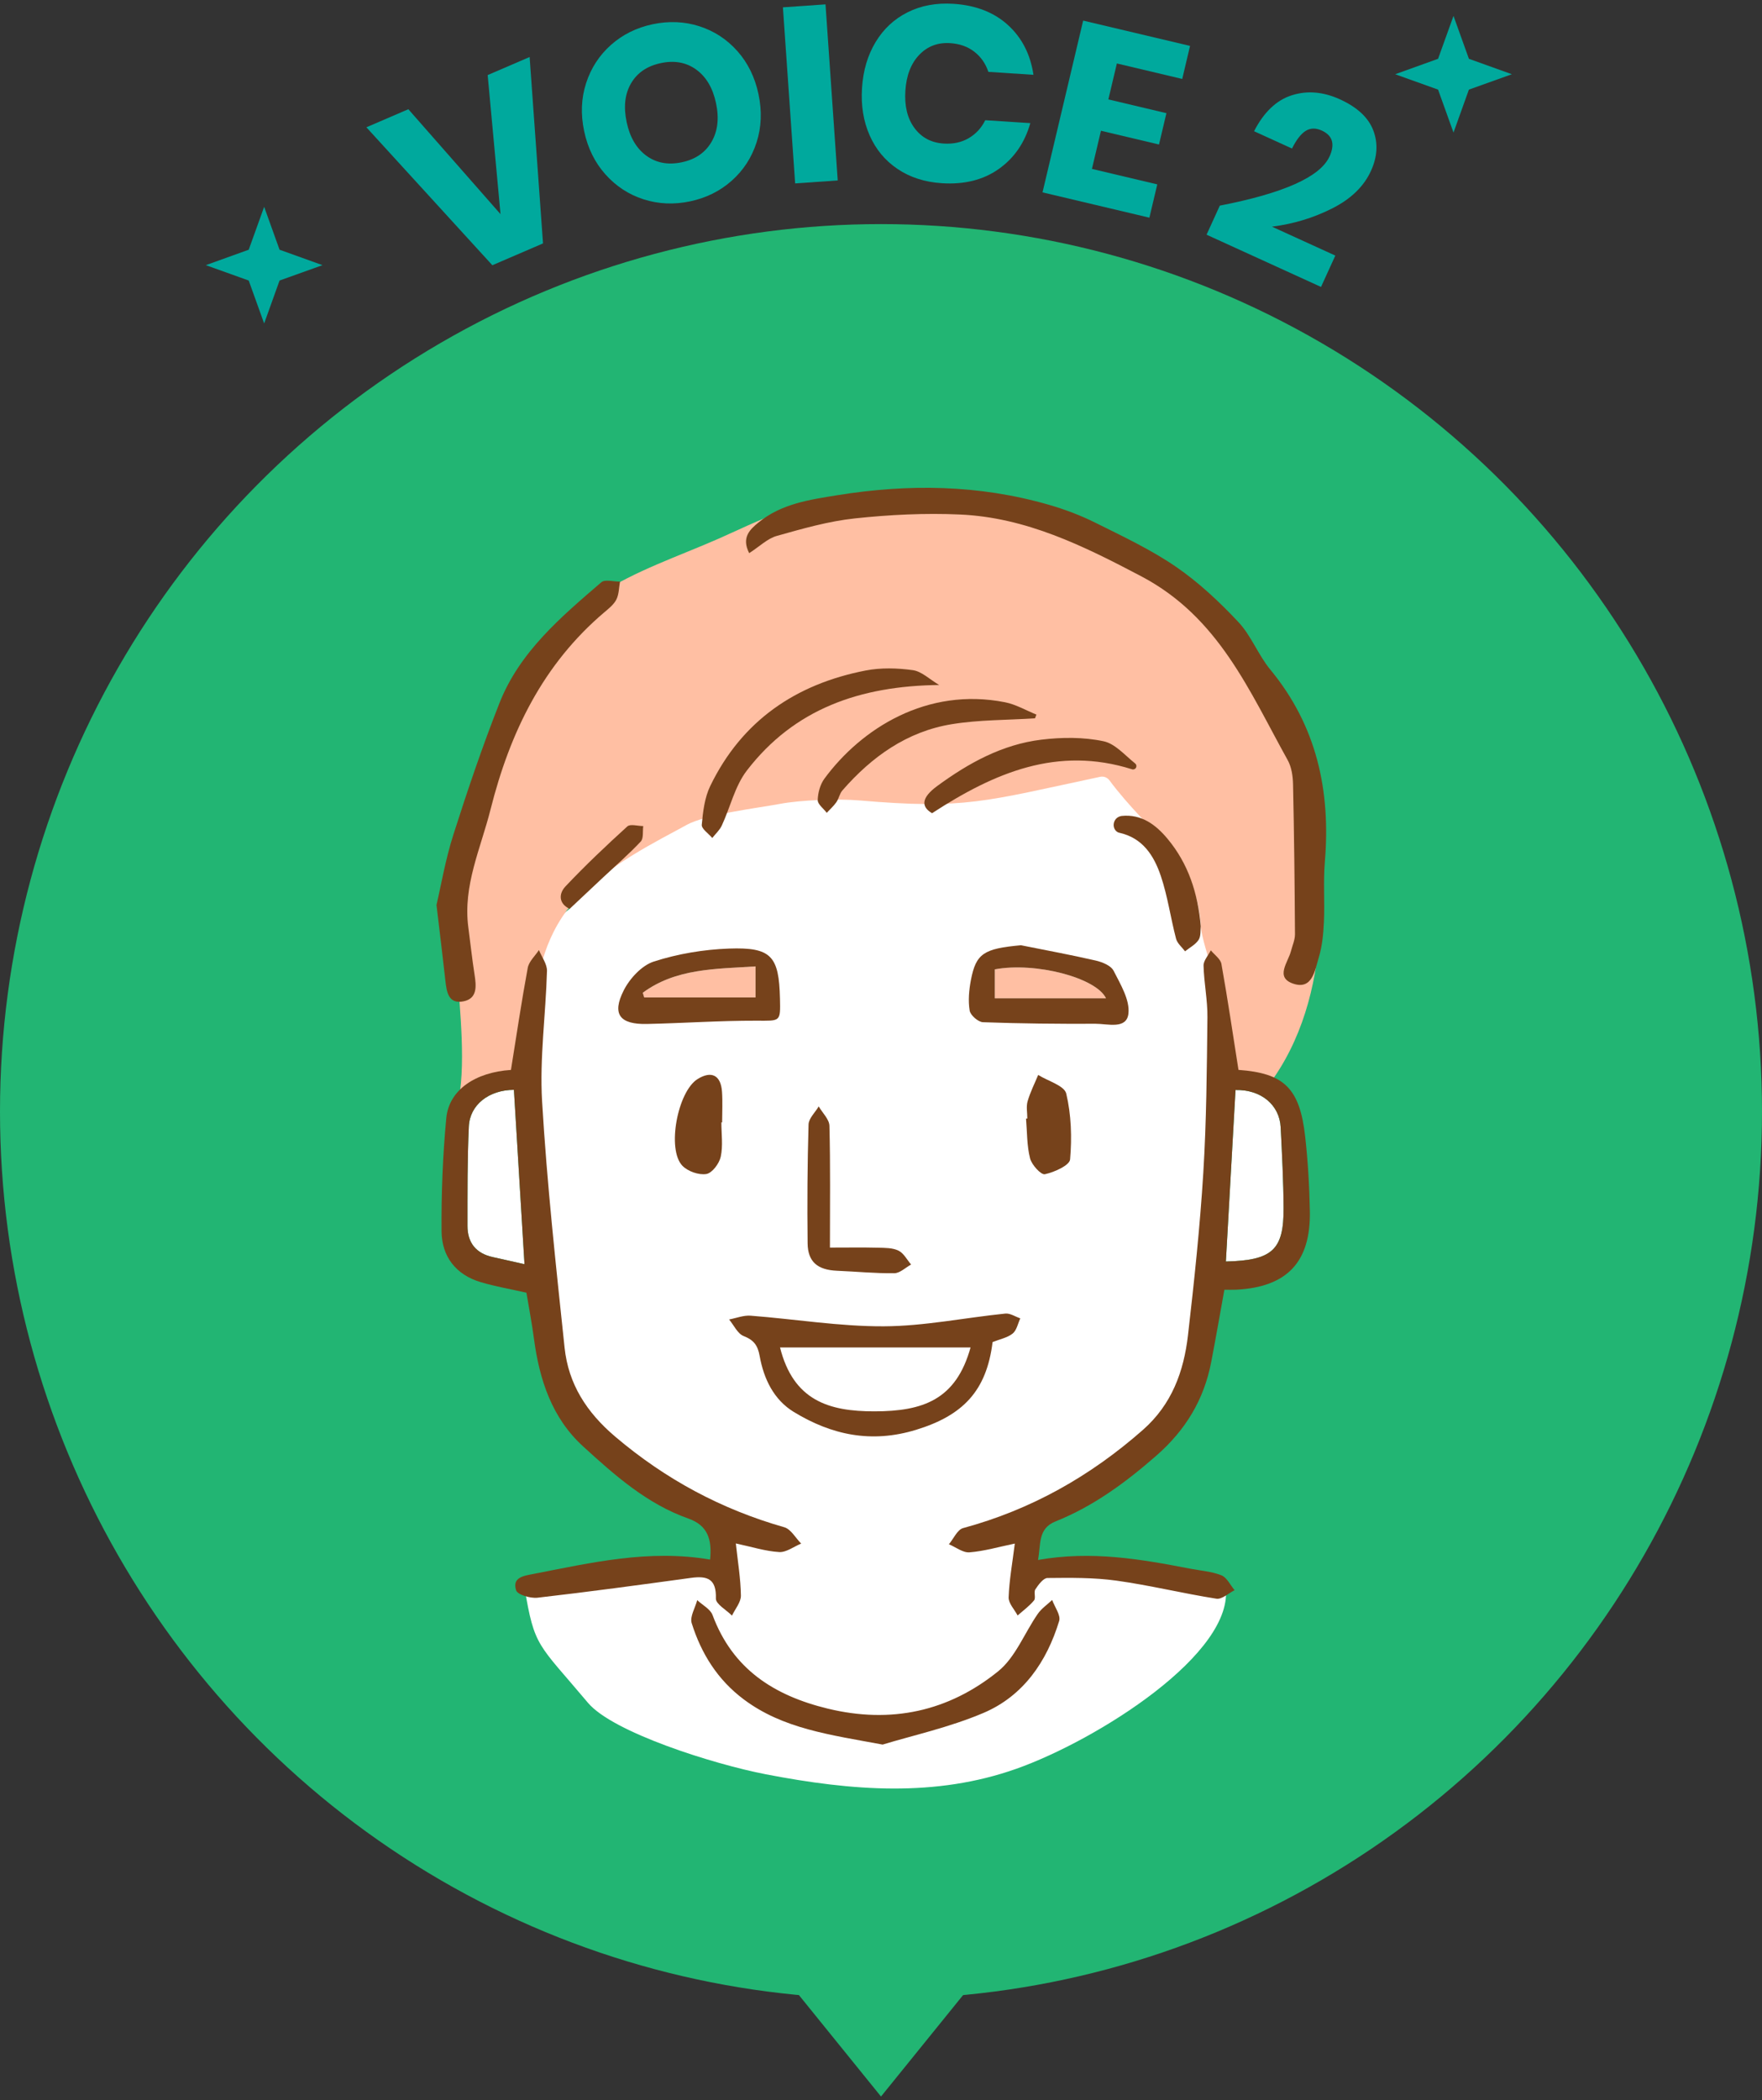 <?xml version="1.0" encoding="UTF-8"?>
<svg id="_レイヤー_1" data-name="レイヤー_1" xmlns="http://www.w3.org/2000/svg" width="120" height="143" version="1.1" viewBox="0 0 120 143">
  <rect x="0" y="0" width="120" height="143" fill="#333333" stroke="none"/>
  <!-- Generator: Adobe Illustrator 29.0.0, SVG Export Plug-In . SVG Version: 2.1.0 Build 186)  -->
  <defs>
    <style>
      .st0 {
        fill: #00a99d;
      }

      .st1 {
        fill: #76421b;
      }

      .st2 {
        fill: #22b573;
      }

      .st3 {
        fill: #fff;
      }

      .st4 {
        fill: #ffbfa3;
      }
    </style>
  </defs>
  <g>
    <ellipse class="st2" cx="60" cy="75.685" rx="60" ry="60.426"/>
    <polygon class="st2" points="68.485 132.271 60 142.756 51.515 132.271 60 123.786 68.485 132.271"/>
  </g>
  <g>
    <g>
      <path class="st0" d="M27.811,7.438l6.277,7.144-.875-9.47,2.857-1.23.912,12.693-3.451,1.485-8.578-9.392,2.857-1.23Z"/>
      <path class="st0" d="M47.628,1.788c1.013.324,1.876.888,2.591,1.692s1.195,1.783,1.439,2.936c.244,1.153.2,2.246-.131,3.277-.332,1.032-.895,1.901-1.689,2.608-.795.707-1.741,1.177-2.838,1.409s-2.153.187-3.166-.137c-1.013-.324-1.88-.891-2.602-1.7-.722-.809-1.205-1.789-1.449-2.942-.244-1.152-.2-2.242.133-3.269.333-1.026.896-1.894,1.691-2.601.794-.706,1.74-1.176,2.838-1.409,1.109-.234,2.169-.189,3.183.135ZM42.978,5.674c-.421.721-.521,1.602-.3,2.644.219,1.031.667,1.794,1.345,2.287.678.494,1.483.642,2.414.444.92-.194,1.593-.655,2.018-1.383s.529-1.606.31-2.638c-.218-1.031-.667-1.793-1.345-2.287-.678-.493-1.482-.642-2.414-.444-.932.197-1.607.656-2.028,1.377Z"/>
      <path class="st0" d="M56.221.298l.832,11.99-2.9.201-.833-11.99,2.9-.201Z"/>
      <path class="st0" d="M68.652,1.71c.949.867,1.525,1.995,1.731,3.383l-3.071-.199c-.189-.568-.51-1.026-.958-1.373-.449-.347-.995-.542-1.641-.583-.849-.055-1.553.212-2.112.8-.561.589-.875,1.403-.941,2.443-.068,1.041.139,1.887.619,2.536.48.65,1.145,1.003,1.992,1.058.646.041,1.213-.081,1.702-.367s.865-.693,1.127-1.222l3.07.198c-.382,1.338-1.099,2.379-2.152,3.123s-2.343,1.066-3.87.968c-1.164-.075-2.172-.398-3.021-.971-.849-.571-1.484-1.336-1.904-2.295-.421-.958-.593-2.031-.516-3.219s.385-2.229.926-3.126c.541-.896,1.269-1.573,2.185-2.03.914-.458,1.955-.649,3.119-.574,1.527.099,2.766.582,3.715,1.45Z"/>
      <path class="st0" d="M76.064,4.321l-.58,2.448,3.954.937-.505,2.134-3.953-.936-.615,2.597,4.45,1.054-.536,2.267-7.279-1.723,2.768-11.696,7.279,1.723-.532,2.25-4.45-1.054Z"/>
      <path class="st0" d="M90.545,10.662c.385-.845.213-1.435-.52-1.769-.412-.188-.78-.182-1.103.02-.323.202-.633.603-.931,1.201l-2.584-1.179c.67-1.302,1.527-2.118,2.576-2.449,1.048-.332,2.139-.239,3.273.278,1.186.541,1.943,1.249,2.273,2.122.331.873.277,1.789-.16,2.748-.484,1.062-1.366,1.915-2.644,2.559-1.278.645-2.644,1.058-4.099,1.241l4.315,1.969-.974,2.135-7.795-3.557.902-1.979c4.348-.845,6.836-1.958,7.467-3.34Z"/>
    </g>
    <polygon class="st0" points="100.039 6.102 102.963 5.055 100.039 4.004 98.99 1.083 97.939 4.004 95.018 5.055 97.939 6.102 98.99 9.026 100.039 6.102"/>
    <polygon class="st0" points="19.039 19.102 21.963 18.055 19.039 17.004 17.99 14.083 16.939 17.004 14.018 18.055 16.939 19.102 17.99 22.026 19.039 19.102"/>
  </g>
  <g>
    <path class="st3" d="M84.144,74.221c1.742-.037,2.999,1.012,3.076,2.548.092,1.824.188,3.651.198,5.477.016,2.861-.755,3.576-3.93,3.652.217-3.869.434-7.727.656-11.677Z"/>
    <path class="st3" d="M35.72,86.081c-.906-.203-1.533-.348-2.162-.485-1.14-.249-1.722-.977-1.72-2.121.002-2.259-.013-4.521.093-6.777.069-1.471,1.364-2.48,3.069-2.489.234,3.865.469,7.737.72,11.872Z"/>
    <path class="st3" d="M38.799,61.885c2.178-4.715,6.466-4.93,9.13-6.859,3.53-2.557,11.717-2.725,15.902-1.508,4.185,1.218,8.571-4.387,11.837-1.5,2.329,2.059,5.243,6.397,6.266,9.333,1.111,3.188.651,6.673.651,10.048,0,5.985,1.486,12.054.161,17.891-1.473,6.487-6.608,12.01-12.97,13.951.156,1.639.34,2.165.1,3.794l3.674.164c-1.65,5.749-8.7,10.572-14.68,10.699s-11.822-4.939-11.858-10.92c.662.359,1.45.478,2.188.332-.153-1.415-.103-2.852.147-4.253-3.387-1.218-6.932-2.541-9.283-5.268-2.925-3.393-3.381-8.198-3.702-12.667-.263-3.649-.243-7.015-.506-10.664-.361-5.011.23-10.587,2.941-12.574Z"/>
    <path class="st3" d="M35.72,108.091c-1.069-.568,8.83-1.917,13.482-.78.333,3.199-2.735,1.066-1.41,3.369,1.734,3.015,7.807,7.152,10.726,7.217,3.078.068,9.393-2.228,10.97-4.573,1.879-2.794,2.159-4.294.39-5.843,1.128-2.475,13.132.101,13.42.35.209.18.131-.066.167.172.684,4.55-8.741,10.486-14.246,12.435-5.506,1.949-11.157,1.513-17.052.378-3.565-.687-10.429-2.854-12.124-4.87-3.429-4.077-3.639-3.745-4.322-7.855Z"/>
    <path class="st4" d="M43.776,67.597c2.242-1.655,4.921-1.618,7.682-1.793v2.113h-7.585c-.032-.107-.065-.213-.097-.32Z"/>
    <path class="st4" d="M75.324,67.977h-7.573v-1.972c2.769-.518,6.92.575,7.573,1.972Z"/>
    <path class="st4" d="M46.732,56.185c1.348-.753,4.88-1.163,6.397-1.449,1.401-.265,3.969-.357,5.39-.234,7.238.622,8.519.068,16.41-1.608.239-.051.486.046.631.243,2.681,3.616,6.014,5.425,6.228,9.988.026.55.524,2.234.818,2.974.298.751-.008,3.983-.015,4.791-.015,1.694.273.987.258,2.68,1.096-.164,2.256.156,3.113.858,2.377-2.844,3.545-6.551,3.856-10.245s-.18-7.407-.804-11.06c-.262-1.533-.554-3.084-1.229-4.486-.783-1.627-2.039-2.969-3.275-4.284-2.76-2.935-5.616-5.94-9.276-7.625-2.69-1.238-5.664-1.689-8.592-2.127-4.145-.62-8.442-1.231-12.469-.07-1.816.524-3.51,1.392-5.24,2.152-2.754,1.209-5.647,2.164-8.164,3.809-3.99,2.609-6.423,7.782-7.888,12.319-1.466,4.537-2.05,8.435-1.747,13.193.172,2.699.647,6.708.008,9.336,2.143-2.143,3.105-1.417,4.726-1.497,1.3-2.06.792-3.194.674-5.627-.057-1.183.376-4.284,2.432-6.685,2.173-2.538,6.02-4.374,7.758-5.344Z"/>
    <path class="st1" d="M70.693,106.22c3.63-.642,6.98-.06,10.326.587.726.14,1.489.19,2.164.458.375.149.604.664.899,1.014-.415.205-.865.638-1.239.579-2.277-.358-4.524-.912-6.805-1.23-1.547-.216-3.134-.195-4.701-.179-.283.003-.616.457-.823.77-.125.189.044.59-.091.754-.318.388-.739.691-1.119,1.028-.216-.412-.627-.832-.612-1.236.042-1.167.255-2.329.421-3.661-1.096.226-2.082.517-3.085.597-.45.036-.934-.354-1.403-.55.319-.379.574-.995.967-1.101,4.626-1.252,8.66-3.53,12.248-6.69,1.971-1.736,2.782-3.979,3.067-6.445.424-3.678.815-7.365,1.043-11.059.217-3.522.241-7.057.281-10.587.013-1.17-.234-2.341-.264-3.514-.009-.344.32-.697.495-1.046.249.307.661.586.722.927.426,2.386.78,4.785,1.162,7.214,3.09.222,4.172,1.231,4.542,4.536.189,1.688.287,3.391.319,5.09.064,3.463-1.56,5.161-5.009,5.341-.255.013-.512.002-.812.002-.306,1.686-.585,3.306-.896,4.919-.495,2.569-1.742,4.635-3.748,6.388-2.094,1.829-4.277,3.436-6.858,4.47-1.206.483-.991,1.544-1.19,2.624ZM84.144,74.221c-.222,3.95-.439,7.808-.656,11.677,3.175-.077,3.946-.791,3.93-3.652-.011-1.826-.106-3.652-.198-5.477-.077-1.537-1.334-2.586-3.076-2.548Z"/>
    <path class="st1" d="M48.361,106.194c.14-1.374-.164-2.328-1.475-2.791-2.826-.998-5.024-2.953-7.178-4.92-2.129-1.943-2.973-4.546-3.344-7.334-.143-1.076-.349-2.143-.512-3.126-1.088-.247-2.113-.423-3.103-.716-1.706-.504-2.664-1.753-2.677-3.472-.019-2.566.08-5.143.322-7.697.184-1.935,1.988-3.127,4.404-3.285.376-2.337.718-4.652,1.144-6.95.081-.436.499-.81.762-1.212.192.475.561.954.548,1.423-.082,2.961-.507,5.934-.333,8.875.331,5.603.943,11.191,1.532,16.776.261,2.477,1.499,4.406,3.454,6.064,3.419,2.9,7.218,4.941,11.509,6.164.452.129.769.73,1.149,1.112-.5.206-1.011.606-1.497.577-.939-.056-1.864-.355-2.952-.586.134,1.247.329,2.398.345,3.552.006.451-.392.907-.607,1.361-.386-.388-1.109-.787-1.097-1.162.041-1.327-.563-1.562-1.685-1.408-3.485.478-6.972.952-10.467,1.352-.482.055-1.358-.203-1.453-.505-.278-.884.508-.984,1.182-1.115,3.935-.763,7.853-1.69,12.028-.977ZM35.72,86.081c-.251-4.135-.486-8.007-.72-11.872-1.706.009-3,1.018-3.069,2.489-.106,2.255-.091,4.517-.093,6.777-.001,1.144.581,1.872,1.72,2.121.629.137,1.256.282,2.162.485Z"/>
    <path class="st1" d="M51.023,37.665c-.54-1.059.035-1.601.641-2.095,1.557-1.27,3.451-1.541,5.359-1.85,4.845-.783,9.643-.719,14.38.643,1.08.311,2.151.71,3.156,1.21,1.872.932,3.787,1.829,5.505,3.003,1.559,1.066,2.972,2.393,4.27,3.774.882.937,1.355,2.247,2.183,3.249,3.168,3.84,4.117,8.262,3.71,13.107-.113,1.345,0,2.709-.062,4.06-.038.82-.116,1.663-.353,2.442-.261.858-.431,2.216-1.741,1.77-1.253-.426-.347-1.449-.148-2.224.098-.38.273-.762.271-1.142-.021-3.401-.058-6.802-.132-10.202-.012-.555-.1-1.174-.362-1.647-2.622-4.718-4.686-9.737-9.974-12.521-3.955-2.083-7.846-4.006-12.346-4.208-2.383-.107-4.795.012-7.169.266-1.794.192-3.564.701-5.31,1.192-.63.177-1.159.71-1.877,1.173Z"/>
    <path class="st1" d="M29.727,61.621c.312-1.332.608-3.091,1.145-4.772.964-3.021,1.982-6.031,3.145-8.979,1.376-3.488,4.184-5.856,6.934-8.221.252-.217.841-.041,1.274-.047-.073.407-.068.853-.243,1.21-.165.336-.499.605-.797.857-4.209,3.555-6.459,8.209-7.78,13.459-.667,2.648-1.884,5.17-1.511,8.008.142,1.078.259,2.16.426,3.235.122.781.198,1.618-.75,1.811-1.034.211-1.153-.64-1.239-1.422-.171-1.557-.364-3.111-.604-5.138Z"/>
    <path class="st1" d="M60.111,118.791c-3.631-.673-6.793-1.084-9.455-3.075-1.787-1.337-2.899-3.122-3.548-5.193-.138-.44.238-1.04.376-1.567.358.336.892.606,1.045,1.017,1.37,3.68,4.183,5.48,7.842,6.369,4.316,1.048,8.233.193,11.612-2.544,1.18-.956,1.789-2.607,2.698-3.913.253-.363.647-.629.976-.94.173.48.597,1.037.477,1.429-.846,2.78-2.448,5.109-5.151,6.26-2.337.994-4.863,1.543-6.872,2.157Z"/>
    <path class="st1" d="M53.12,68c.037,1.605.037,1.505-1.619,1.501-2.481-.006-4.961.168-7.443.222-1.851.04-2.4-.664-1.58-2.285.412-.814,1.231-1.703,2.055-1.967,1.634-.524,3.393-.82,5.112-.881,2.892-.103,3.408.513,3.475,3.411ZM43.776,67.597c.032.107.065.213.097.32h7.585v-2.113c-2.761.175-5.441.138-7.682,1.793Z"/>
    <path class="st1" d="M69.532,64.363c1.699.341,3.404.654,5.092,1.043.447.103,1.038.342,1.217.695.47.924,1.115,1.986,1.01,2.916-.124,1.094-1.414.69-2.23.693-2.559.011-5.12-.013-7.676-.106-.327-.012-.855-.475-.907-.792-.111-.671-.045-1.397.084-2.075.347-1.821.884-2.144,3.41-2.374ZM75.324,67.977c-.653-1.397-4.804-2.49-7.573-1.972v1.972h7.573Z"/>
    <path class="st1" d="M67.599,91.383c-.409,3.355-2.049,5.008-5.215,5.977-3.041.93-5.75.352-8.326-1.22-1.369-.836-2.044-2.264-2.321-3.803-.132-.735-.398-1.089-1.092-1.363-.414-.163-.665-.739-.99-1.129.489-.092.987-.295,1.466-.258,3.028.233,6.054.737,9.078.723,2.757-.013,5.511-.585,8.27-.867.325-.033.678.211,1.018.326-.166.353-.246.812-.519,1.033-.353.285-.861.379-1.369.583ZM66.099,91.75h-12.976c.906,3.595,3.296,4.358,6.439,4.351,3.291-.006,5.546-.78,6.537-4.351Z"/>
    <path class="st1" d="M56.522,84.95c1.201,0,2.237-.018,3.272.008.473.012.995.003,1.399.2.355.173.577.62.857.946-.381.208-.761.588-1.144.592-1.298.015-2.597-.114-3.897-.168-1.319-.055-1.991-.598-2.007-1.867-.033-2.698-.014-5.398.064-8.095.012-.416.45-.819.692-1.228.255.44.718.875.73,1.321.069,2.694.034,5.391.034,8.291Z"/>
    <path class="st1" d="M63.962,46.642c-5.393.06-9.874,1.626-13.103,5.832-.811,1.057-1.123,2.491-1.7,3.736-.146.316-.43.568-.65.85-.253-.302-.741-.625-.715-.902.081-.891.192-1.843.575-2.634,2.15-4.442,5.818-6.941,10.582-7.867,1.041-.202,2.166-.172,3.22-.024.6.084,1.136.622,1.791,1.009Z"/>
    <path class="st1" d="M70.488,48.912c-1.893.122-3.811.095-5.674.4-3.043.498-5.444,2.213-7.442,4.508-.192.22-.242.558-.413.804-.184.264-.433.484-.654.722-.218-.29-.621-.584-.614-.867.012-.493.165-1.063.454-1.457,2.511-3.414,6.985-6.255,12.302-5.204.739.146,1.427.553,2.138.84-.033.085-.065.17-.098.254Z"/>
    <path class="st1" d="M77.097,52.382c-5.08-1.601-9.367.222-13.62,2.991-.749-.44-.75-1.044.354-1.854,2.13-1.562,4.435-2.832,7.092-3.154,1.396-.169,2.875-.181,4.237.109.787.167,1.445.948,2.148,1.51.085.068.112.184.063.282l-.002.004c-.051.1-.166.146-.273.113Z"/>
    <path class="st1" d="M69.965,76.16c0-.392-.085-.809.019-1.171.177-.616.474-1.198.721-1.794.666.416,1.781.725,1.911,1.269.343,1.442.391,2.997.262,4.481-.035.407-1.074.873-1.717,1.01-.262.056-.896-.638-1.009-1.08-.222-.87-.197-1.803-.275-2.709.029-.002.058-.004.088-.006Z"/>
    <path class="st1" d="M49.129,76.425c0,.783.119,1.592-.044,2.34-.101.463-.585,1.109-.979,1.175-.51.084-1.258-.178-1.628-.558-1.081-1.111-.33-5.064,1.033-5.909.94-.583,1.582-.266,1.661.862.049.694.009,1.394.009,2.091-.017,0-.035,0-.052,0Z"/>
    <path class="st1" d="M81.778,63.073c-.033.255.022.663-.148.924-.21.323-.608.525-.924.779-.21-.284-.528-.539-.611-.856-.372-1.418-.571-2.891-1.038-4.274-.464-1.374-1.226-2.597-2.851-2.948-.049-.01-.095-.034-.139-.067-.347-.259-.272-.819.117-1.009.068-.033.138-.057.209-.064,1.352-.138,2.329.605,3.127,1.563,1.406,1.688,2.061,3.688,2.258,5.952Z"/>
    <path class="st1" d="M38.799,61.885c-.718-.326-.788-.996-.287-1.529,1.341-1.422,2.765-2.768,4.212-4.084.202-.184.715-.024,1.084-.024-.049.358.032.838-.17,1.053-.802.854-1.692,1.626-2.548,2.429-.719.674-1.436,1.35-2.291,2.153Z"/>
  </g>
</svg>
